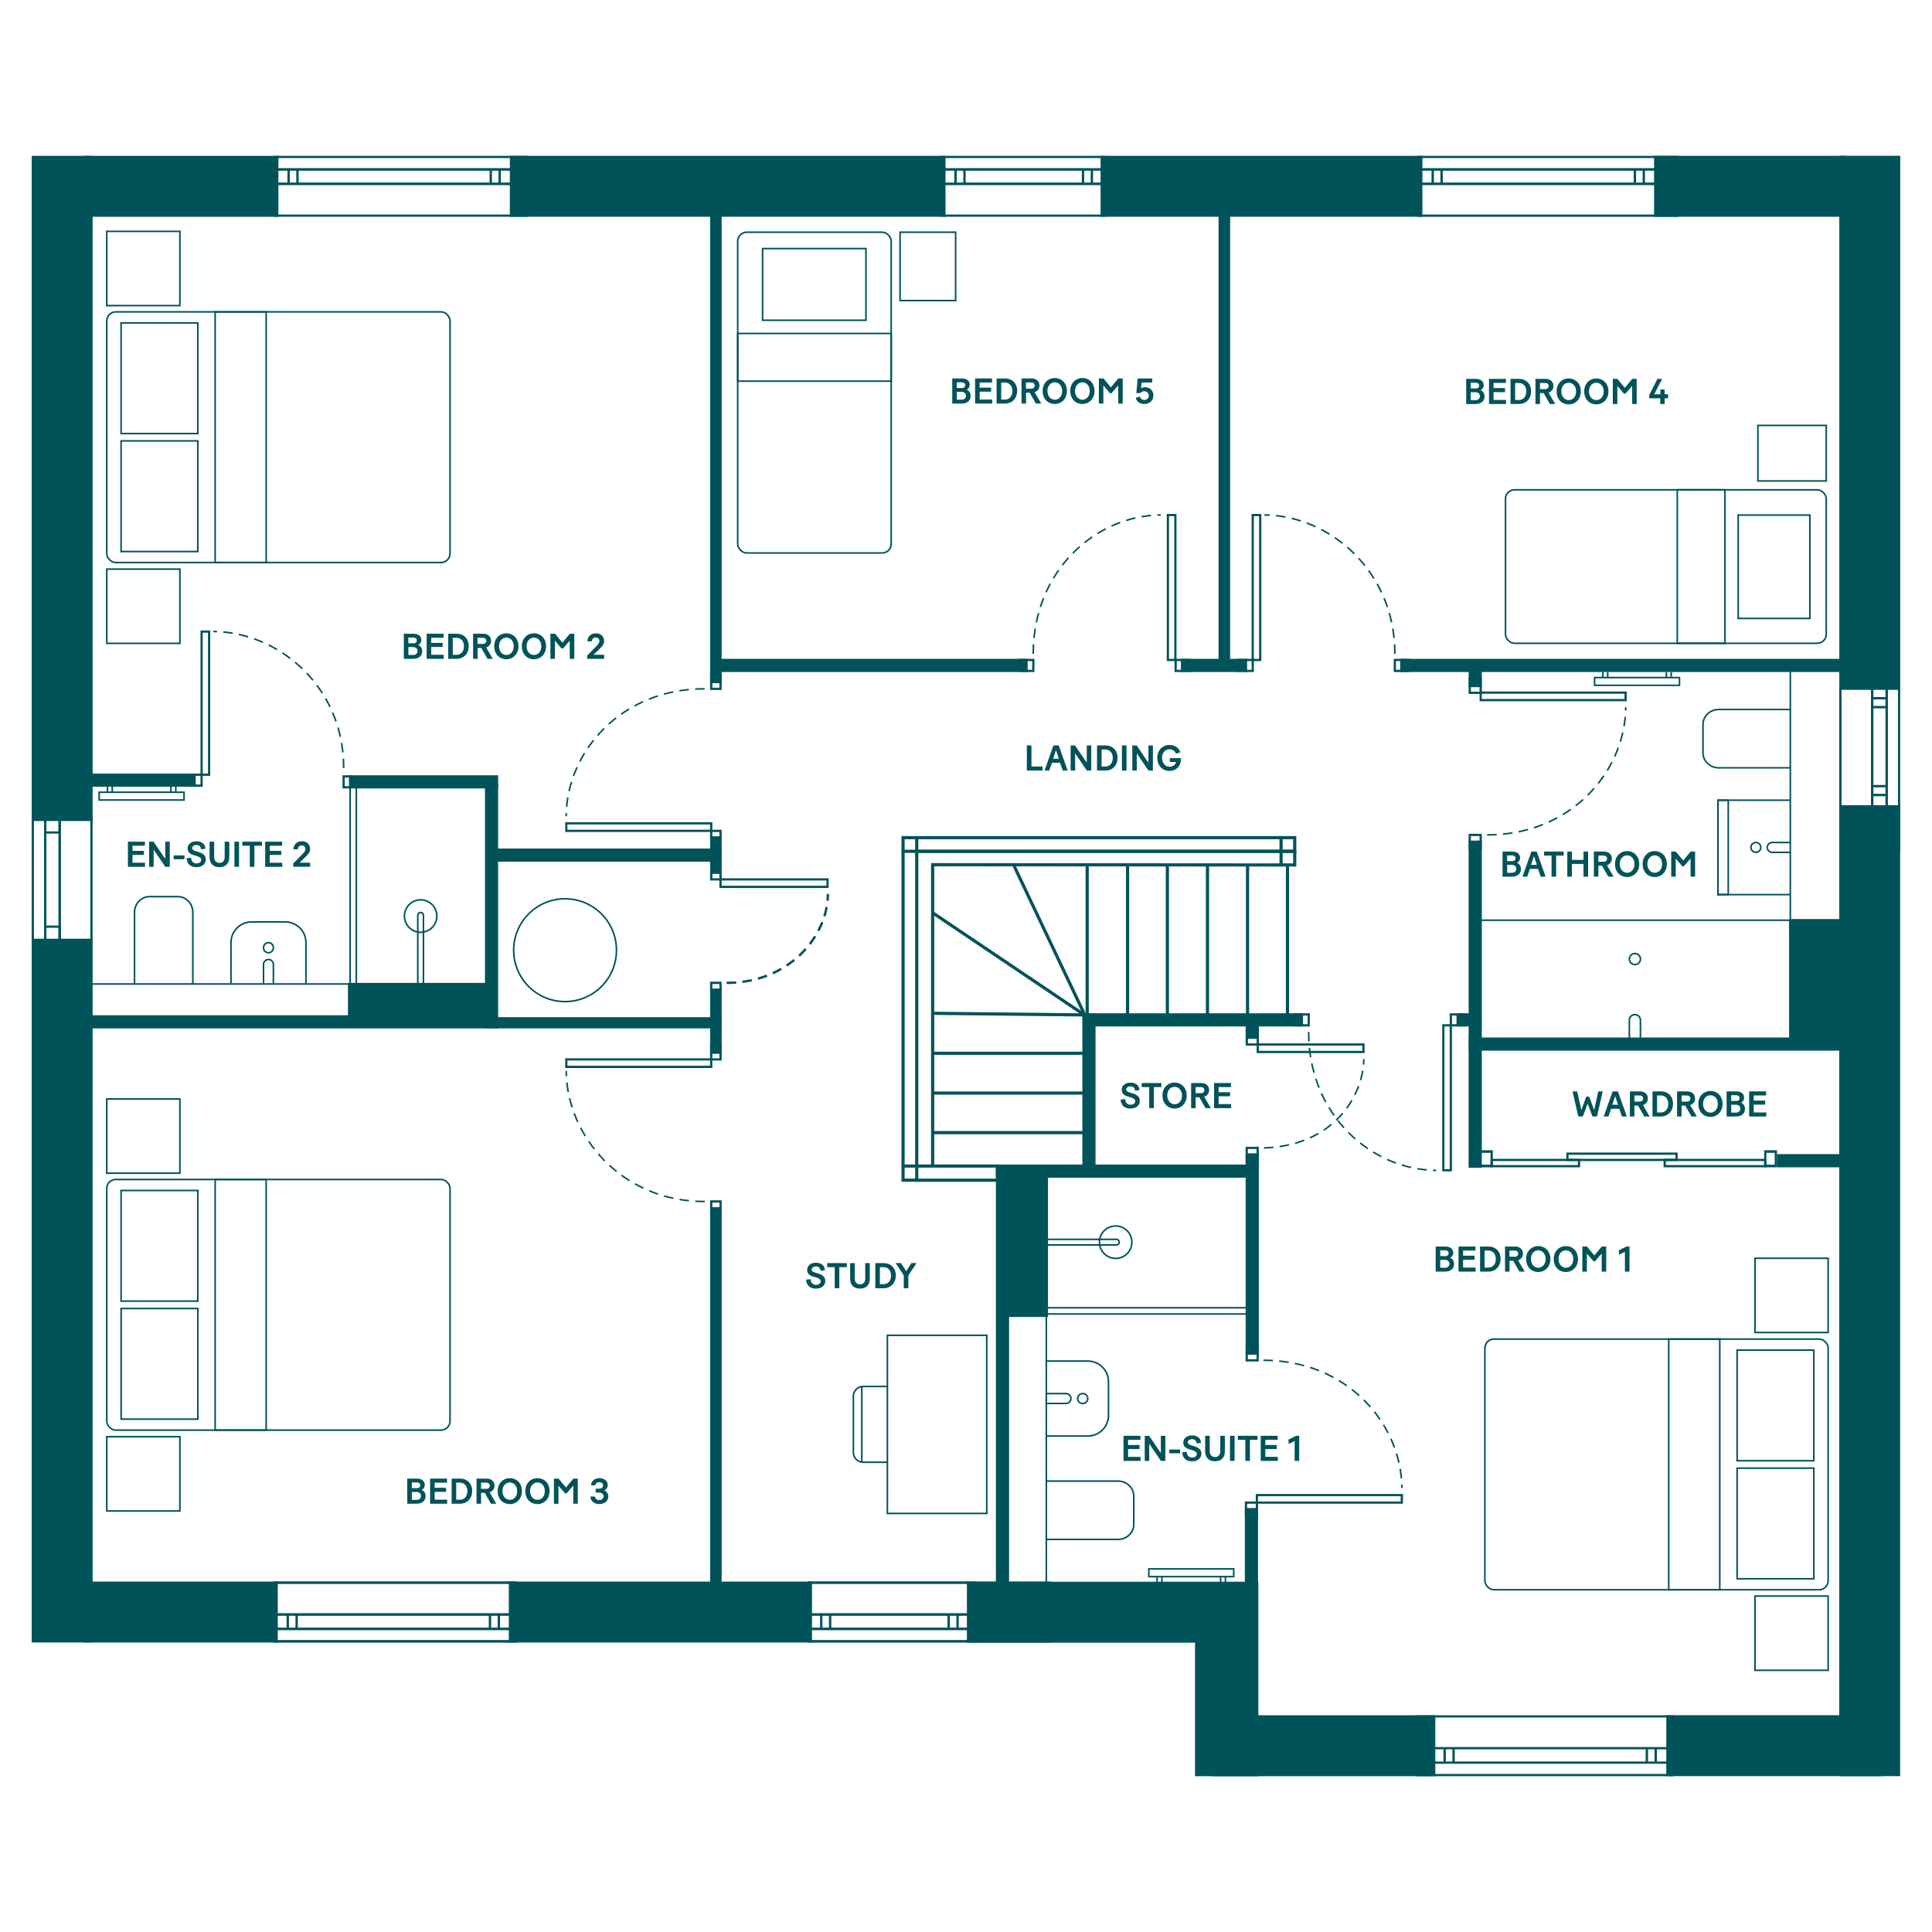 <?xml version="1.0" encoding="UTF-8"?> <svg xmlns="http://www.w3.org/2000/svg" id="Layer_1" version="1.2" viewBox="0 0 610 610"><g id="EXTERNAL"><rect x="10.01" y="49.2" width="19.24" height="210.03" fill="#005359"></rect><rect x="26.24" y="49.21" width="61.66" height="19.24" fill="#005359"></rect><path d="M165.8,53.84v3.85h-80.34v-3.85h80.34ZM166.51,53.13h-81.75v5.27h81.75v-5.27Z" fill="#005359"></path><path d="M165.81,49.91v17.82h-78.76v-17.82s78.76,0,78.76,0ZM166.52,49.2h-80.17v19.24h80.17v-19.24Z" fill="#005359"></path><path d="M165.8,53.84v3.85h-78.42v-3.85h78.42ZM166.51,53.13h-79.83v5.27h79.83v-5.27Z" fill="#005359"></path><rect x="10.01" y="296.39" width="19.24" height="222.2" fill="#005359"></rect><rect x="26.21" y="499.36" width="61.5" height="19.24" fill="#005359"></rect><rect x="160.65" y="499.36" width="95.73" height="19.24" fill="#005359"></rect><rect x="305.28" y="499.41" width="91.28" height="19.24" fill="#005359"></rect><rect x="382.81" y="541.57" width="70.37" height="19.24" fill="#005359"></rect><rect x="377.31" y="499.56" width="20" height="61.25" fill="#005359"></rect><rect x="526.1" y="541.55" width="68.29" height="19.24" fill="#005359"></rect><rect x="580.7" y="254.23" width="19.24" height="306.56" fill="#005359"></rect><rect x="580.73" y="49.19" width="19.24" height="168.06" fill="#005359"></rect><rect x="347.49" y="49.2" width="101.61" height="19.24" fill="#005359"></rect><rect x="160.97" y="49.2" width="137.57" height="19.24" fill="#005359"></rect><path d="M349.95,53.84v3.85h-53.81v-3.85h53.81ZM350.66,53.13h-55.23v5.27h55.23v-5.27Z" fill="#005359"></path><path d="M348.21,49.91v17.82h-50.47v-17.82s50.47,0,50.47,0ZM348.91,49.2h-51.89v19.24h51.89v-19.24h0Z" fill="#005359"></path><path d="M349.59,53.84v3.85h-51.53v-3.85h51.53ZM350.3,53.13h-52.95v5.27h52.95v-5.27Z" fill="#005359"></path><rect x="522.25" y="49.2" width="60.8" height="19.24" fill="#005359"></rect><path d="M527.08,53.84v3.85h-80.34v-3.85h80.34ZM527.79,53.13h-81.75v5.27h81.75v-5.27Z" fill="#005359"></path><path d="M529.27,49.91v17.82h-80.94v-17.82s80.94,0,80.94,0ZM529.98,49.21h-82.35v19.24h82.35v-19.24Z" fill="#005359"></path><path d="M524.08,53.84v3.85h-75.42v-3.85h75.42ZM524.79,53.13h-76.83v5.27h76.83v-5.27Z" fill="#005359"></path><path d="M595.33,216.22v53.56h-3.85v-53.56h3.85ZM596.04,215.51h-5.27v54.98h5.27v-54.98Z" fill="#005359"></path><path d="M599.26,217.81v50.47h-17.82v-50.47h17.82ZM599.96,217.1h-19.24v51.89h19.24v-51.89h0Z" fill="#005359"></path><path d="M595.33,214.3v55.37h-3.85v-55.37h3.85ZM596.04,213.59h-5.27v56.79h5.27v-56.79Z" fill="#005359"></path><path d="M527.72,542.28v17.82h-79.88v-17.82h79.88ZM528.43,541.57h-81.3v19.24h81.3v-19.24Z" fill="#005359"></path><path d="M527.72,552.32v3.85h-79.87v-3.85h79.87ZM528.43,551.61h-81.29v5.27h81.29v-5.27Z" fill="#005359"></path><path d="M162.49,500.05v17.82h-75.38v-17.82h75.38ZM163.2,499.35h-76.8v19.24h76.8v-19.24h0Z" fill="#005359"></path><path d="M162.46,510.1v3.85h-75.34v-3.85h75.34ZM163.17,509.39h-76.75v5.27h76.75v-5.27h0Z" fill="#005359"></path><path d="M162.49,500.05v17.82h-75.38v-17.82h75.38ZM163.2,499.35h-76.8v19.24h76.8v-19.24h0Z" fill="#005359"></path><path d="M162.46,510.1v3.85h-75.34v-3.85h75.34ZM163.17,509.39h-76.75v5.27h76.75v-5.27h0Z" fill="#005359"></path><path d="M331.11,500.05v17.82h-75.38v-17.82h75.38ZM331.82,499.35h-76.8v19.24h76.8v-19.24h0Z" fill="#005359"></path><path d="M331.08,510.1v3.85h-75.34v-3.85h75.34ZM331.79,509.39h-76.75v5.27h76.75v-5.27h0Z" fill="#005359"></path><path d="M307.74,500.05v17.82h-52.01v-17.82h52.01ZM308.44,499.34h-53.42v19.24h53.42v-19.24h0Z" fill="#005359"></path><path d="M306.61,510.1v3.85h-50.86v-3.85h50.86ZM307.31,509.39h-52.28v5.27h52.28v-5.27h0Z" fill="#005359"></path><path d="M18.49,256.87v53.81h-3.85v-53.81h3.85ZM19.19,256.17h-5.27v55.23h5.27v-55.23Z" fill="#005359"></path><path d="M28.53,258.62v37.89H10.71v-37.89h17.82ZM29.24,257.91H10v39.31h19.24v-39.31Z" fill="#005359"></path><path d="M18.49,257.24v44.12h-3.85v-44.12h3.85ZM19.19,256.53h-5.27v45.54h5.27v-45.54Z" fill="#005359"></path><path d="M18.5,292.93v4.41h-3.85v-4.41h3.85ZM19.2,292.22h-5.27v5.82h5.27v-5.82Z" fill="#005359"></path><path d="M18.5,258.08v4.41h-3.85v-4.41h3.85ZM19.2,257.38h-5.27v5.82h5.27v-5.82Z" fill="#005359"></path><line x1="456.13" y1="556.26" x2="456.13" y2="552.22" fill="none" stroke="#005359" stroke-miterlimit="10" stroke-width=".75"></line><line x1="458.94" y1="552.13" x2="458.94" y2="556.36" fill="none" stroke="#005359" stroke-miterlimit="10" stroke-width=".75"></line><line x1="519.97" y1="556.26" x2="519.97" y2="552.22" fill="none" stroke="#005359" stroke-miterlimit="10" stroke-width=".75"></line><line x1="522.77" y1="552.13" x2="522.77" y2="556.36" fill="none" stroke="#005359" stroke-miterlimit="10" stroke-width=".75"></line><line x1="90.86" y1="514.04" x2="90.86" y2="510" fill="none" stroke="#005359" stroke-miterlimit="10" stroke-width=".75"></line><line x1="93.67" y1="509.91" x2="93.67" y2="514.14" fill="none" stroke="#005359" stroke-miterlimit="10" stroke-width=".75"></line><line x1="154.7" y1="514.04" x2="154.7" y2="510" fill="none" stroke="#005359" stroke-miterlimit="10" stroke-width=".75"></line><line x1="157.5" y1="509.91" x2="157.5" y2="514.14" fill="none" stroke="#005359" stroke-miterlimit="10" stroke-width=".75"></line><line x1="259.3" y1="514.04" x2="259.3" y2="510" fill="none" stroke="#005359" stroke-miterlimit="10" stroke-width=".75"></line><line x1="262.1" y1="509.91" x2="262.1" y2="514.13" fill="none" stroke="#005359" stroke-miterlimit="10" stroke-width=".75"></line><line x1="299.53" y1="514.04" x2="299.53" y2="510" fill="none" stroke="#005359" stroke-miterlimit="10" stroke-width=".75"></line><line x1="302.33" y1="509.91" x2="302.33" y2="514.13" fill="none" stroke="#005359" stroke-miterlimit="10" stroke-width=".75"></line><line x1="595.42" y1="251.01" x2="591.38" y2="251.01" fill="none" stroke="#005359" stroke-miterlimit="10" stroke-width=".75"></line><line x1="591.29" y1="248.21" x2="595.52" y2="248.21" fill="none" stroke="#005359" stroke-miterlimit="10" stroke-width=".75"></line><line x1="595.42" y1="223.27" x2="591.38" y2="223.27" fill="none" stroke="#005359" stroke-miterlimit="10" stroke-width=".75"></line><line x1="591.29" y1="220.46" x2="595.52" y2="220.46" fill="none" stroke="#005359" stroke-miterlimit="10" stroke-width=".75"></line><line x1="452.36" y1="57.8" x2="452.36" y2="53.75" fill="none" stroke="#005359" stroke-miterlimit="10" stroke-width=".75"></line><line x1="455.16" y1="53.66" x2="455.16" y2="57.89" fill="none" stroke="#005359" stroke-miterlimit="10" stroke-width=".75"></line><line x1="516.19" y1="57.8" x2="516.19" y2="53.75" fill="none" stroke="#005359" stroke-miterlimit="10" stroke-width=".75"></line><line x1="519" y1="53.66" x2="519" y2="57.89" fill="none" stroke="#005359" stroke-miterlimit="10" stroke-width=".75"></line><line x1="301.71" y1="57.79" x2="301.71" y2="53.74" fill="none" stroke="#005359" stroke-miterlimit="10" stroke-width=".75"></line><line x1="304.52" y1="53.65" x2="304.52" y2="57.88" fill="none" stroke="#005359" stroke-miterlimit="10" stroke-width=".75"></line><line x1="341.94" y1="57.79" x2="341.94" y2="53.74" fill="none" stroke="#005359" stroke-miterlimit="10" stroke-width=".75"></line><line x1="344.74" y1="53.65" x2="344.74" y2="57.88" fill="none" stroke="#005359" stroke-miterlimit="10" stroke-width=".75"></line><line x1="91.12" y1="57.79" x2="91.12" y2="53.74" fill="none" stroke="#005359" stroke-miterlimit="10" stroke-width=".75"></line><line x1="93.92" y1="53.65" x2="93.92" y2="57.88" fill="none" stroke="#005359" stroke-miterlimit="10" stroke-width=".75"></line><line x1="154.95" y1="57.79" x2="154.95" y2="53.74" fill="none" stroke="#005359" stroke-miterlimit="10" stroke-width=".75"></line><line x1="157.75" y1="53.65" x2="157.75" y2="57.88" fill="none" stroke="#005359" stroke-miterlimit="10" stroke-width=".75"></line></g><g id="INTERNAL"><rect x="17.23" y="244.25" width="44.51" height="4.15" fill="#005359"></rect><path d="M63.3,247.69h-1.51v-2.73h1.51v2.73ZM64.01,244.25h-2.93v4.15h2.93v-4.15Z" fill="#005359"></path><rect x="110.18" y="244.78" width="47.09" height="4.15" fill="#005359"></rect><path d="M110.37,248.22h-1.51v-2.73h1.51v2.73ZM111.07,244.78h-2.93v4.15h2.93v-4.15Z" fill="#005359"></path><rect x="153.12" y="247.32" width="4.15" height="77.37" fill="#005359"></rect><rect x="26.62" y="320.55" width="130.65" height="4.15" fill="#005359"></rect><rect x="109.86" y="310.33" width="45.6" height="10.31" fill="#005359"></rect><rect x="156.6" y="267.91" width="71.16" height="4.15" fill="#005359"></rect><path d="M227.14,264.2h-2.23v-1.51h2.23v1.51ZM227.85,261.98h-3.65v2.93h3.65v-2.93Z" fill="#005359"></path><rect x="224.2" y="264.05" width="3.65" height="11.87" fill="#005359"></rect><path d="M227.14,277.29h-2.23v-1.51h2.23v1.51ZM227.85,275.07h-3.65v2.93h3.65v-2.93Z" fill="#005359"></path><rect x="156.6" y="321.16" width="71.16" height="3.53" fill="#005359"></rect><path d="M227.14,312.19h-2.23v-1.51h2.23v1.51ZM227.85,309.97h-3.65v2.93h3.65v-2.93Z" fill="#005359"></path><rect x="224.2" y="312.18" width="3.65" height="20.55" fill="#005359"></rect><path d="M227.14,334.14h-2.23v-3.68h2.23v3.68ZM227.85,329.75h-3.65v5.1h3.65v-5.1Z" fill="#005359"></path><rect x="224.2" y="65.61" width="3.65" height="150.11" fill="#005359"></rect><path d="M227.14,217.14h-2.23v-3.68h2.23v3.68ZM227.85,212.75h-3.65v5.1h3.65v-5.1Z" fill="#005359"></path><rect x="226.03" y="208.02" width="98.45" height="4.16" fill="#005359"></rect><path d="M325.9,211.47h-3.68v-2.74h3.68v2.74ZM326.61,208.02h-5.1v4.16h5.1v-4.16Z" fill="#005359"></path><rect x="372.86" y="208.02" width="20.9" height="4.16" fill="#005359"></rect><path d="M395.18,211.47h-3.68v-2.74h3.68v2.74ZM395.89,208.02h-5.1v4.16h5.1v-4.16Z" fill="#005359"></path><path d="M375.22,211.47h-3.68v-2.74h3.68v2.74ZM375.93,208.02h-5.1v4.16h5.1v-4.16Z" fill="#005359"></path><rect x="384.74" y="65.61" width="3.65" height="144.96" fill="#005359"></rect><rect x="442.08" y="208.02" width="140.7" height="4.16" fill="#005359"></rect><path d="M444.44,211.47h-3.68v-2.74h3.68v2.74ZM445.15,208.02h-5.1v4.16h5.1v-4.16Z" fill="#005359"></path><rect x="463.7" y="211.96" width="4.16" height="5" fill="#005359"></rect><path d="M467.15,218.39h-2.74v-3.68h2.74v3.68ZM467.86,214h-4.16v5.1h4.16v-5.1Z" fill="#005359"></path><rect x="463.7" y="265.4" width="4.16" height="103.3" fill="#005359"></rect><path d="M467.15,267.65h-2.74v-3.68h2.74v3.68ZM467.86,263.26h-4.16v5.1h4.16v-5.1Z" fill="#005359"></path><rect x="459.87" y="319.93" width="5" height="4.16" fill="#005359"></rect><path d="M462.12,323.38h-3.68v-2.74h3.68v2.74ZM462.83,319.93h-5.1v4.16h5.1v-4.16Z" fill="#005359"></path><rect x="463.75" y="327.57" width="118.54" height="4.16" fill="#005359"></rect><rect x="564.88" y="290.35" width="16.92" height="41.18" fill="#005359"></rect><rect x="564.86" y="290.18" width="28.31" height="3.89" fill="#005359"></rect><rect x="561.05" y="364.4" width="19.7" height="4.16" fill="#005359"></rect><rect x="393.04" y="476.13" width="4.16" height="23.73" fill="#005359"></rect><path d="M396.49,478.46h-2.74v-3.68h2.74v3.68ZM397.2,474.07h-4.16v5.1h4.16v-5.1Z" fill="#005359"></path><rect x="314.44" y="368.03" width="4.16" height="131.82" fill="#005359"></rect><rect x="314.43" y="367.68" width="82.74" height="4.16" fill="#005359"></rect><rect x="393.29" y="364.15" width="4.16" height="63.59" fill="#005359"></rect><path d="M396.73,429.16h-2.74v-3.68h2.74v3.68ZM397.44,424.77h-4.16v5.1h4.16v-5.1Z" fill="#005359"></path><path d="M396.73,366.47h-2.74v-3.68h2.74v3.68ZM397.44,362.08h-4.16v5.1h4.16v-5.1Z" fill="#005359"></path><rect x="316.51" y="370.6" width="14.38" height="45.22" fill="#005359"></rect><path d="M227.14,381.2h-2.23v-1.51h2.23v1.51ZM227.85,378.98h-3.65v2.93h3.65v-2.93Z" fill="#005359"></path><rect x="224.2" y="381.18" width="3.65" height="121.5" fill="#005359"></rect><path d="M560.34,367.73h-2.63v-3.74h2.63v3.74ZM561.05,363.17h-4.04v5.39h4.04v-5.39Z" fill="#005359"></path><path d="M470.62,367.73h-3.02v-3.74h3.02v3.74ZM471.33,363.17h-4.43v5.39h4.43v-5.39Z" fill="#005359"></path><path d="M498.19,367.85h-26.85v-1.27h26.85v1.27ZM498.9,365.88h-28.27v2.68h28.27v-2.68Z" fill="#005359"></path><path d="M528.99,365.88h-33.75v-1.27h33.75v1.27ZM529.7,363.9h-35.17v2.68h35.17v-2.68Z" fill="#005359"></path><path d="M557.01,367.85h-31.05v-1.27h31.05v1.27ZM557.72,365.88h-32.47v2.68h32.47v-2.68Z" fill="#005359"></path><rect x="341.83" y="319.93" width="69.59" height="4.16" fill="#005359"></rect><path d="M412.85,323.38h-3.68v-2.74h3.68v2.74ZM413.56,319.93h-5.1v4.16h5.1v-4.16Z" fill="#005359"></path><rect x="341.74" y="319.94" width="4.16" height="49.49" fill="#005359"></rect><rect x="393.31" y="322.99" width="4.16" height="5" fill="#005359"></rect><path d="M396.76,329.43h-2.74v-3.68h2.74v3.68ZM397.47,325.04h-4.16v5.1h4.16v-5.1Z" fill="#005359"></path><line x1="289.44" y1="268.98" x2="289.44" y2="368.16" fill="none" stroke="#005359" stroke-miterlimit="10"></line><line x1="285.13" y1="268.79" x2="285.13" y2="368.15" fill="none" stroke="#005359" stroke-miterlimit="10"></line><rect x="285.13" y="368.16" width="4.31" height="4.46" fill="none" stroke="#005359" stroke-miterlimit="10"></rect><polyline points="404.32 273.1 294.47 273.02 294.47 368.08" fill="none" stroke="#005359" stroke-miterlimit="10"></polyline><line x1="404.54" y1="268.79" x2="289.73" y2="268.79" fill="none" stroke="#005359" stroke-miterlimit="10"></line><rect x="404.48" y="268.79" width="4.31" height="4.31" fill="none" stroke="#005359" stroke-miterlimit="10"></rect><line x1="404.32" y1="268.79" x2="289.71" y2="268.79" fill="none" stroke="#005359" stroke-miterlimit="10"></line><line x1="404.54" y1="264.48" x2="289.73" y2="264.48" fill="none" stroke="#005359" stroke-miterlimit="10"></line><rect x="404.48" y="264.48" width="4.31" height="4.31" fill="none" stroke="#005359" stroke-miterlimit="10"></rect><rect x="285.13" y="264.48" width="4.31" height="4.31" fill="none" stroke="#005359" stroke-miterlimit="10"></rect><line x1="315.09" y1="372.63" x2="289.23" y2="372.63" fill="none" stroke="#005359" stroke-miterlimit="10"></line><line x1="315.14" y1="368.16" x2="289.23" y2="368.16" fill="none" stroke="#005359" stroke-miterlimit="10"></line><line x1="294.58" y1="357.61" x2="342.81" y2="357.61" fill="none" stroke="#005359" stroke-miterlimit="10"></line><line x1="294.66" y1="345.12" x2="342.62" y2="345.12" fill="none" stroke="#005359" stroke-miterlimit="10"></line><line x1="294.66" y1="332.55" x2="342.62" y2="332.55" fill="none" stroke="#005359" stroke-miterlimit="10"></line><polyline points="320.08 273.18 342.49 320.45 294.85 319.94" fill="none" stroke="#005359" stroke-miterlimit="10"></polyline><line x1="294.47" y1="288.2" x2="342.15" y2="320.29" fill="none" stroke="#005359" stroke-miterlimit="10"></line><line x1="343.26" y1="273.18" x2="343.26" y2="320.17" fill="none" stroke="#005359" stroke-miterlimit="10"></line><line x1="356.01" y1="273.27" x2="356.01" y2="320.17" fill="none" stroke="#005359" stroke-miterlimit="10"></line><line x1="368.58" y1="273.18" x2="368.58" y2="320.71" fill="none" stroke="#005359" stroke-miterlimit="10"></line><line x1="381.24" y1="272.9" x2="381.24" y2="320.35" fill="none" stroke="#005359" stroke-miterlimit="10"></line><line x1="393.89" y1="273.18" x2="393.89" y2="321.26" fill="none" stroke="#005359" stroke-miterlimit="10"></line><line x1="406.5" y1="273.12" x2="406.5" y2="322.01" fill="none" stroke="#005359" stroke-miterlimit="10"></line></g><g id="DOORS"><path d="M224.2,336.5h-45.05v-1.66h45.05v1.66ZM224.91,334.14h-46.46v3.07h46.46v-3.07Z" fill="#005359"></path><g><path d="M222.52,379.36c-26.25.05-43.61-20.76-43.75-41.21" fill="none" stroke="#005359" stroke-dasharray="3 2 3 2" stroke-miterlimit="10" stroke-width=".5"></path><path d="M442.25,474.07h-45.05v-1.66h45.05v1.66ZM442.96,471.7h-46.46v3.07h46.46v-3.07Z" fill="#005359"></path><path d="M398.89,429.49c26.25-.05,43.6,19.87,43.74,40.32" fill="none" stroke="#005359" stroke-dasharray="3 2 3 2" stroke-miterlimit="10" stroke-width=".5"></path><path d="M457.72,324.09v45.05h-1.66v-45.05h1.66ZM458.43,323.38h-3.07v46.46h3.07v-46.46Z" fill="#005359"></path><path d="M413.19,325.83c-.05,26.25,19.83,43.56,40.28,43.7" fill="none" stroke="#005359" stroke-dasharray="3 2 3 2" stroke-miterlimit="10" stroke-width=".5"></path><path d="M430.14,331.79h-32.67v-1.66h32.67v1.66ZM430.85,329.43h-34.08v3.07h34.08v-3.07h0Z" fill="#005359"></path><path d="M399.06,362.44c21.65-.63,31.32-16,31.55-28.05" fill="none" stroke="#005359" stroke-dasharray="3 2 3 2" stroke-miterlimit="10" stroke-width=".5"></path><path d="M512.91,220.7h-45.05v-1.66h45.05v1.66ZM513.62,218.33h-46.46v3.07h46.46v-3.07Z" fill="#005359"></path><path d="M469.56,263.61c26.25.05,43.6-19.87,43.74-40.32" fill="none" stroke="#005359" stroke-dasharray="3 2 3 2" stroke-miterlimit="10" stroke-width=".5"></path><path d="M397.54,208.02h-1.66v-45.05h1.66v45.05ZM398.25,162.27h-3.07v46.46h3.07v-46.46h0Z" fill="#005359"></path><path d="M440.4,206.42c.05-26.25-20.76-43.69-41.2-43.83" fill="none" stroke="#005359" stroke-dasharray="3 2 3 2" stroke-miterlimit="10" stroke-width=".5"></path><path d="M370.75,208.02h-1.66v-45.05h1.66v45.05ZM371.46,162.27h-3.07v46.46h3.07v-46.46h0Z" fill="#005359"></path><path d="M326.23,206.42c-.05-26.25,19.82-43.69,40.26-43.83" fill="none" stroke="#005359" stroke-dasharray="3 2 3 2" stroke-miterlimit="10" stroke-width=".5"></path><path d="M224.2,261.97h-45.05v-1.66h45.05v1.66ZM224.91,259.61h-46.46v3.07h46.46v-3.07Z" fill="#005359"></path><path d="M222.48,217.48c-26.25-.05-43.58,19.79-43.72,40.24" fill="none" stroke="#005359" stroke-dasharray="3 2 3 2" stroke-miterlimit="10" stroke-width=".5"></path><path d="M65.67,244.25h-1.66v-44.48h1.66v44.48ZM66.38,199.06h-3.07v45.9h3.07v-45.9Z" fill="#005359"></path><path d="M108.51,242.54c.05-25.93-20.74-43.03-41.18-43.16" fill="none" stroke="#005359" stroke-dasharray="3 2 3 2" stroke-miterlimit="10" stroke-width=".5"></path><path d="M260.92,279.66h-33.07v-1.66h33.07v1.66ZM261.63,277.3h-34.49v3.07h34.49v-3.07Z" fill="#005359"></path><path d="M229.43,310.33c19.84,0,31.96-14.85,31.96-28.07" fill="none" stroke="#005359" stroke-dasharray="3 2 3 2" stroke-miterlimit="10" stroke-width=".75"></path></g></g><g id="FURNITURE"><path d="M96.59,310.44v-12.85c0-3.6-2.92-6.51-6.51-6.51h-10.64c-3.6,0-6.51,2.92-6.51,6.51v12.85" fill="none" stroke="#005359" stroke-miterlimit="10" stroke-width=".5"></path><path d="M83.2,310.44v-5.94c0-.86.7-1.56,1.56-1.56s1.56.7,1.56,1.56v5.94" fill="none" stroke="#005359" stroke-miterlimit="10" stroke-width=".5"></path><path d="M83.2,299.22c0,.89.7,1.6,1.56,1.6s1.56-.72,1.56-1.6-.7-1.6-1.56-1.6-1.56.72-1.56,1.6Z" fill="none" stroke="#005359" stroke-miterlimit="10" stroke-width=".5"></path><path d="M60.88,310.68v-22.63c0-2.73-2.11-4.95-4.72-4.95h-8.97c-2.61,0-4.72,2.22-4.72,4.95v22.63" fill="none" stroke="#005359" stroke-miterlimit="10" stroke-width=".5"></path><path d="M565.27,242.42h-22.63c-2.73,0-4.95-2.11-4.95-4.72v-8.97c0-2.61,2.22-4.72,4.95-4.72h22.63" fill="none" stroke="#005359" stroke-miterlimit="10" stroke-width=".5"></path><path d="M330.63,429.74h12.85c3.6,0,6.51,2.92,6.51,6.51v10.64c0,3.6-2.92,6.51-6.51,6.51h-12.85" fill="none" stroke="#005359" stroke-miterlimit="10" stroke-width=".5"></path><path d="M330.63,443.12h5.94c.86,0,1.56-.7,1.56-1.56s-.7-1.56-1.56-1.56h-5.94" fill="none" stroke="#005359" stroke-miterlimit="10" stroke-width=".5"></path><path d="M341.85,443.12c-.89,0-1.6-.7-1.6-1.56s.72-1.56,1.6-1.56,1.6.7,1.6,1.56-.72,1.56-1.6,1.56Z" fill="none" stroke="#005359" stroke-miterlimit="10" stroke-width=".5"></path><path d="M330.39,467.63h22.63c2.73,0,4.95,2.11,4.95,4.72v8.97c0,2.61-2.22,4.72-4.95,4.72h-22.63" fill="none" stroke="#005359" stroke-miterlimit="10" stroke-width=".5"></path><rect x="280.18" y="421.6" width="31.38" height="56.25" fill="none" stroke="#005359" stroke-miterlimit="10" stroke-width=".5"></rect><path d="M280.08,437.75h-7.55c-1.71,0-3.09,1.38-3.09,3.09v17.76c0,1.71,1.38,3.09,3.09,3.09h7.75" fill="none" stroke="#005359" stroke-miterlimit="10" stroke-width=".5"></path><line x1="272.1" y1="437.85" x2="272.1" y2="461.69" fill="none" stroke="#005359" stroke-miterlimit="10" stroke-width=".5"></line><circle cx="178.41" cy="300.01" r="16.23" fill="none" stroke="#005359" stroke-miterlimit="10" stroke-width=".5"></circle><rect x="31.31" y="250.14" width="26.8" height="2.45" fill="none" stroke="#005359" stroke-miterlimit="10" stroke-width=".5"></rect><line x1="55.5" y1="248.4" x2="55.5" y2="250.14" fill="none" stroke="#005359" stroke-miterlimit="10" stroke-width=".5"></line><line x1="53.98" y1="250.14" x2="53.98" y2="248.4" fill="none" stroke="#005359" stroke-miterlimit="10" stroke-width=".5"></line><line x1="35.44" y1="248.4" x2="35.44" y2="250.14" fill="none" stroke="#005359" stroke-miterlimit="10" stroke-width=".5"></line><line x1="33.92" y1="250.14" x2="33.92" y2="248.4" fill="none" stroke="#005359" stroke-miterlimit="10" stroke-width=".5"></line><rect x="503.47" y="213.93" width="26.8" height="2.45" fill="none" stroke="#005359" stroke-miterlimit="10" stroke-width=".5"></rect><line x1="527.66" y1="212.18" x2="527.66" y2="213.93" fill="none" stroke="#005359" stroke-miterlimit="10" stroke-width=".5"></line><line x1="526.14" y1="213.93" x2="526.14" y2="212.18" fill="none" stroke="#005359" stroke-miterlimit="10" stroke-width=".5"></line><line x1="507.6" y1="212.18" x2="507.6" y2="213.93" fill="none" stroke="#005359" stroke-miterlimit="10" stroke-width=".5"></line><line x1="506.08" y1="213.93" x2="506.08" y2="212.18" fill="none" stroke="#005359" stroke-miterlimit="10" stroke-width=".5"></line><rect x="362.72" y="495.35" width="26.8" height="2.45" fill="none" stroke="#005359" stroke-miterlimit="10" stroke-width=".5"></rect><line x1="365.33" y1="499.56" x2="365.33" y2="497.81" fill="none" stroke="#005359" stroke-miterlimit="10" stroke-width=".5"></line><line x1="366.85" y1="497.81" x2="366.85" y2="499.56" fill="none" stroke="#005359" stroke-miterlimit="10" stroke-width=".5"></line><line x1="385.39" y1="499.56" x2="385.39" y2="497.81" fill="none" stroke="#005359" stroke-miterlimit="10" stroke-width=".5"></line><line x1="386.91" y1="497.81" x2="386.91" y2="499.56" fill="none" stroke="#005359" stroke-miterlimit="10" stroke-width=".5"></line><line x1="568.27" y1="290.54" x2="465.47" y2="290.54" fill="none" stroke="#005359" stroke-miterlimit="10" stroke-width=".5"></line><path d="M514.45,328.52h3.49v-6.42c0-.97-.78-1.75-1.75-1.75s-1.75.78-1.75,1.75v6.42h.01Z" fill="none" stroke="#005359" stroke-miterlimit="10" stroke-width=".5"></path><path d="M517.95,302.8c0,.96-.78,1.75-1.75,1.75s-1.75-.78-1.75-1.75.78-1.75,1.75-1.75,1.75.78,1.75,1.75Z" fill="none" stroke="#005359" stroke-miterlimit="10" stroke-width=".5"></path><line x1="395.28" y1="414.87" x2="329.45" y2="414.87" fill="none" stroke="#005359" stroke-miterlimit="10" stroke-width=".5"></line><line x1="395.09" y1="412.91" x2="329.45" y2="412.91" fill="none" stroke="#005359" stroke-miterlimit="10" stroke-width=".5"></line><path d="M352.25,397.32c-2.83,0-5.12-2.29-5.12-5.12s2.29-5.12,5.12-5.12,5.12,2.29,5.12,5.12-2.29,5.12-5.12,5.12Z" fill="none" stroke="#005359" stroke-miterlimit="10" stroke-width=".5"></path><path d="M330.35,393.09v-1.79h22.15c.49,0,.89.4.89.89s-.4.89-.89.89h-22.15Z" fill="none" stroke="#005359" stroke-miterlimit="10" stroke-width=".5"></path><line x1="110.54" y1="310.68" x2="110.54" y2="248.33" fill="none" stroke="#005359" stroke-miterlimit="10" stroke-width=".5"></line><line x1="112.5" y1="310.49" x2="112.5" y2="248.33" fill="none" stroke="#005359" stroke-miterlimit="10" stroke-width=".5"></line><path d="M137.93,289.23c0,2.83-2.29,5.12-5.12,5.12s-5.12-2.29-5.12-5.12,2.29-5.12,5.12-5.12,5.12,2.29,5.12,5.12Z" fill="none" stroke="#005359" stroke-miterlimit="10" stroke-width=".5"></path><path d="M133.7,311.13h-1.79v-22.15c0-.49.4-.89.89-.89s.89.4.89.89v22.15h0Z" fill="none" stroke="#005359" stroke-miterlimit="10" stroke-width=".5"></path><line x1="110.4" y1="310.68" x2="26.62" y2="310.68" fill="none" stroke="#005359" stroke-miterlimit="10" stroke-width=".5"></line><line x1="565.27" y1="291.12" x2="565.27" y2="210.1" fill="none" stroke="#005359" stroke-miterlimit="10" stroke-width=".5"></line><g><polyline points="565.27 252.65 542.42 252.65 542.42 282.46 565.27 282.46" fill="none" stroke="#005359" stroke-miterlimit="10" stroke-width=".5"></polyline><path d="M565.27,266h-5.72c-.86,0-1.56.7-1.56,1.56h0c0,.86.7,1.56,1.56,1.56h5.72" fill="none" stroke="#005359" stroke-miterlimit="10" stroke-width=".5"></path><circle cx="554.39" cy="267.56" r="1.56" fill="none" stroke="#005359" stroke-miterlimit="10" stroke-width=".5"></circle><rect x="542.43" y="252.66" width="3.24" height="29.8" fill="none" stroke="#005359" stroke-miterlimit="10" stroke-width=".5"></rect></g><line x1="330.36" y1="500.05" x2="330.36" y2="412.59" fill="none" stroke="#005359" stroke-miterlimit="10" stroke-width=".5"></line><g><rect x="232.92" y="73.32" width="48.46" height="101.27" rx="2.83" ry="2.83" fill="none" stroke="#005359" stroke-miterlimit="10" stroke-width=".5"></rect><rect x="284.18" y="73.32" width="17.54" height="21.58" fill="none" stroke="#005359" stroke-miterlimit="10" stroke-width=".5"></rect><rect x="232.93" y="105.29" width="48.46" height="15.05" fill="none" stroke="#005359" stroke-miterlimit="10" stroke-width=".5"></rect><rect x="240.77" y="78.49" width="32.64" height="22.63" fill="none" stroke="#005359" stroke-miterlimit="10" stroke-width=".5"></rect></g><g><rect x="468.83" y="422.8" width="108.38" height="79.14" rx="2.83" ry="2.83" fill="none" stroke="#005359" stroke-miterlimit="10" stroke-width=".5"></rect><rect x="554.12" y="503.93" width="23.09" height="23.44" fill="none" stroke="#005359" stroke-miterlimit="10" stroke-width=".5"></rect><rect x="554.12" y="397.28" width="23.09" height="23.44" fill="none" stroke="#005359" stroke-miterlimit="10" stroke-width=".5"></rect><rect x="526.88" y="422.8" width="16.11" height="79.14" fill="none" stroke="#005359" stroke-miterlimit="10" stroke-width=".5"></rect><g><rect x="548.47" y="426.28" width="24.22" height="34.93" fill="none" stroke="#005359" stroke-miterlimit="10" stroke-width=".5"></rect><rect x="548.47" y="463.54" width="24.22" height="34.93" fill="none" stroke="#005359" stroke-miterlimit="10" stroke-width=".5"></rect></g></g><g><rect x="475.34" y="154.65" width="101.27" height="48.46" rx="2.83" ry="2.83" fill="none" stroke="#005359" stroke-miterlimit="10" stroke-width=".5"></rect><rect x="555.03" y="134.32" width="21.58" height="17.54" fill="none" stroke="#005359" stroke-miterlimit="10" stroke-width=".5"></rect><rect x="529.58" y="154.65" width="15.05" height="48.46" fill="none" stroke="#005359" stroke-miterlimit="10" stroke-width=".5"></rect><rect x="548.81" y="162.62" width="22.63" height="32.64" fill="none" stroke="#005359" stroke-miterlimit="10" stroke-width=".5"></rect></g><g><rect x="33.71" y="372.4" width="108.38" height="79.14" rx="2.83" ry="2.83" fill="none" stroke="#005359" stroke-miterlimit="10" stroke-width=".5"></rect><rect x="33.71" y="346.98" width="23.09" height="23.44" fill="none" stroke="#005359" stroke-miterlimit="10" stroke-width=".5"></rect><rect x="33.71" y="453.62" width="23.09" height="23.44" fill="none" stroke="#005359" stroke-miterlimit="10" stroke-width=".5"></rect><rect x="67.93" y="372.4" width="16.11" height="79.14" fill="none" stroke="#005359" stroke-miterlimit="10" stroke-width=".5"></rect><g><rect x="38.24" y="413.14" width="24.22" height="34.93" fill="none" stroke="#005359" stroke-miterlimit="10" stroke-width=".5"></rect><rect x="38.23" y="375.88" width="24.22" height="34.93" fill="none" stroke="#005359" stroke-miterlimit="10" stroke-width=".5"></rect></g></g><g><rect x="33.71" y="98.47" width="108.38" height="79.14" rx="2.83" ry="2.83" fill="none" stroke="#005359" stroke-miterlimit="10" stroke-width=".5"></rect><rect x="33.71" y="73.05" width="23.09" height="23.44" fill="none" stroke="#005359" stroke-miterlimit="10" stroke-width=".5"></rect><rect x="33.71" y="179.69" width="23.09" height="23.44" fill="none" stroke="#005359" stroke-miterlimit="10" stroke-width=".5"></rect><rect x="67.93" y="98.47" width="16.11" height="79.14" fill="none" stroke="#005359" stroke-miterlimit="10" stroke-width=".5"></rect><g><rect x="38.23" y="139.21" width="24.22" height="34.93" fill="none" stroke="#005359" stroke-miterlimit="10" stroke-width=".5"></rect><rect x="38.23" y="101.96" width="24.22" height="34.93" fill="none" stroke="#005359" stroke-miterlimit="10" stroke-width=".5"></rect></g></g></g><g id="TEXT"><g><path d="M127.5,200.09h3.01c1.56,0,2.51.75,2.51,1.99,0,.72-.41,1.3-.98,1.57.74.29,1.26.99,1.26,1.93,0,1.57-1.1,2.44-2.9,2.44h-2.9v-7.93h0ZM130.61,203.12c.55,0,.97-.33.97-.91,0-.63-.52-.91-1.11-.91h-1.54v1.81h1.68ZM131.83,205.55c0-.82-.62-1.25-1.45-1.25h-1.44v2.5h1.5c.83,0,1.39-.46,1.39-1.26h0Z" fill="#005359"></path><path d="M134.71,200.09h5.35v1.28h-3.91v1.62h3.62v1.28h-3.62v2.47h3.95v1.28h-5.39v-7.93Z" fill="#005359"></path><path d="M141.51,200.09h2.74c1.95,0,3.74,1.37,3.74,3.88,0,2.64-1.78,4.04-3.74,4.04h-2.74v-7.93h0ZM146.48,203.98c0-1.59-1.02-2.6-2.31-2.6h-1.22v5.37h1.26c1.3,0,2.28-1.04,2.28-2.76h0Z" fill="#005359"></path><path d="M149.37,200.09h3.23c1.37,0,2.45.85,2.45,2.21,0,.62-.18,1.12-.62,1.57-.25.26-.58.44-.93.56l2.1,3.59h-1.68l-1.96-3.44h-1.16v3.44h-1.43v-7.93h0ZM152.48,203.32c.62,0,1.06-.35,1.06-1,0-.59-.48-.95-1.09-.95h-1.67v1.95h1.7Z" fill="#005359"></path><path d="M156.04,204.04c0-2.47,1.7-4.08,3.83-4.08s3.83,1.6,3.83,4.08-1.73,4.11-3.83,4.11-3.83-1.55-3.83-4.11ZM162.21,204.04c0-1.59-1-2.73-2.33-2.73s-2.33,1.13-2.33,2.73,1.01,2.76,2.33,2.76,2.33-1.1,2.33-2.76Z" fill="#005359"></path><path d="M164.76,204.04c0-2.47,1.7-4.08,3.83-4.08s3.83,1.6,3.83,4.08-1.73,4.11-3.83,4.11-3.83-1.55-3.83-4.11ZM170.92,204.04c0-1.59-1-2.73-2.33-2.73s-2.33,1.13-2.33,2.73,1.01,2.76,2.33,2.76,2.33-1.1,2.33-2.76Z" fill="#005359"></path><path d="M173.8,200.09h1.44l2.34,2.82,2.34-2.82h1.4v7.93h-1.43v-5.73l-2.1,2.45h-.5l-2.08-2.44v5.72h-1.43v-7.93h.02Z" fill="#005359"></path><path d="M185.39,206.99l3.04-3.1c.63-.66.83-1.03.83-1.52,0-.62-.48-1.09-1.16-1.09-.76,0-1.21.48-1.25,1.21h-1.4c.06-1.54,1.16-2.54,2.66-2.54,1.63,0,2.63,1.05,2.63,2.38,0,.79-.33,1.47-1.21,2.33l-2.13,2.07h3.33v1.28h-5.33v-1.03h0Z" fill="#005359"></path></g><g><path d="M300.66,119.49h3.01c1.56,0,2.51.75,2.51,1.99,0,.72-.41,1.3-.98,1.57.74.29,1.26.99,1.26,1.93,0,1.57-1.1,2.44-2.9,2.44h-2.9v-7.93h0ZM303.77,122.52c.55,0,.97-.33.97-.91,0-.63-.52-.91-1.11-.91h-1.54v1.81h1.68ZM304.99,124.95c0-.82-.62-1.25-1.45-1.25h-1.44v2.5h1.5c.83,0,1.39-.46,1.39-1.26h0Z" fill="#005359"></path><path d="M307.87,119.49h5.35v1.28h-3.91v1.62h3.62v1.28h-3.62v2.47h3.95v1.28h-5.39v-7.93Z" fill="#005359"></path><path d="M314.67,119.49h2.74c1.95,0,3.74,1.37,3.74,3.88,0,2.64-1.78,4.04-3.74,4.04h-2.74v-7.93h0ZM319.64,123.38c0-1.59-1.02-2.6-2.31-2.6h-1.22v5.37h1.26c1.3,0,2.28-1.04,2.28-2.76h-.01Z" fill="#005359"></path><path d="M322.53,119.49h3.23c1.37,0,2.45.85,2.45,2.21,0,.62-.18,1.12-.62,1.57-.25.26-.58.44-.93.56l2.1,3.59h-1.68l-1.96-3.44h-1.16v3.44h-1.43v-7.93h0ZM325.64,122.72c.62,0,1.06-.35,1.06-1,0-.59-.48-.95-1.09-.95h-1.67v1.95h1.7Z" fill="#005359"></path><path d="M329.2,123.44c0-2.47,1.7-4.08,3.83-4.08s3.83,1.6,3.83,4.08-1.73,4.11-3.83,4.11-3.83-1.55-3.83-4.11ZM335.37,123.44c0-1.59-1-2.73-2.33-2.73s-2.33,1.13-2.33,2.73,1.01,2.76,2.33,2.76,2.33-1.1,2.33-2.76Z" fill="#005359"></path><path d="M337.92,123.44c0-2.47,1.7-4.08,3.83-4.08s3.83,1.6,3.83,4.08-1.73,4.11-3.83,4.11-3.83-1.55-3.83-4.11ZM344.08,123.44c0-1.59-1-2.73-2.33-2.73s-2.33,1.13-2.33,2.73,1.01,2.76,2.33,2.76,2.33-1.1,2.33-2.76Z" fill="#005359"></path><path d="M346.96,119.49h1.44l2.34,2.82,2.34-2.82h1.4v7.93h-1.43v-5.73l-2.1,2.45h-.5l-2.08-2.44v5.72h-1.43v-7.93h.02Z" fill="#005359"></path><path d="M358.59,125.61l1.32-.41c.15.66.72,1.08,1.4,1.08.8,0,1.39-.55,1.39-1.38,0-.77-.59-1.37-1.42-1.37-.6,0-1.01.28-1.29.59h-1.22l.45-4.62h4.59v1.28h-3.36l-.21,1.83c.33-.2.75-.35,1.27-.35,1.61,0,2.66,1.1,2.66,2.62,0,1.64-1.28,2.68-2.87,2.68-1.49,0-2.46-.84-2.72-1.95h0Z" fill="#005359"></path></g><g><path d="M462.93,119.63h3.01c1.56,0,2.51.75,2.51,1.99,0,.72-.41,1.3-.98,1.57.74.29,1.26.99,1.26,1.93,0,1.57-1.1,2.44-2.9,2.44h-2.9v-7.93h0ZM466.04,122.65c.55,0,.97-.33.97-.91,0-.63-.52-.91-1.11-.91h-1.54v1.81h1.68ZM467.25,125.09c0-.82-.62-1.25-1.45-1.25h-1.44v2.5h1.5c.83,0,1.39-.46,1.39-1.26h0Z" fill="#005359"></path><path d="M470.13,119.63h5.35v1.28h-3.91v1.62h3.62v1.28h-3.62v2.47h3.95v1.28h-5.39v-7.93Z" fill="#005359"></path><path d="M476.93,119.63h2.74c1.95,0,3.74,1.37,3.74,3.88,0,2.64-1.78,4.04-3.74,4.04h-2.74v-7.93h0ZM481.9,123.52c0-1.59-1.02-2.6-2.31-2.6h-1.22v5.37h1.26c1.3,0,2.28-1.04,2.28-2.76h-.01Z" fill="#005359"></path><path d="M484.8,119.63h3.23c1.37,0,2.45.85,2.45,2.21,0,.62-.18,1.12-.62,1.57-.25.26-.58.44-.93.56l2.1,3.59h-1.68l-1.96-3.44h-1.16v3.44h-1.43v-7.93h0ZM487.91,122.86c.62,0,1.06-.35,1.06-1,0-.59-.48-.95-1.09-.95h-1.66v1.95h1.69Z" fill="#005359"></path><path d="M491.47,123.57c0-2.47,1.7-4.08,3.83-4.08s3.83,1.6,3.83,4.08-1.73,4.11-3.83,4.11-3.83-1.55-3.83-4.11ZM497.63,123.57c0-1.59-1-2.73-2.33-2.73s-2.33,1.13-2.33,2.73,1.01,2.76,2.33,2.76,2.33-1.1,2.33-2.76Z" fill="#005359"></path><path d="M500.19,123.57c0-2.47,1.7-4.08,3.83-4.08s3.83,1.6,3.83,4.08-1.73,4.11-3.83,4.11-3.83-1.55-3.83-4.11ZM506.35,123.57c0-1.59-1-2.73-2.33-2.73s-2.33,1.13-2.33,2.73,1.01,2.76,2.33,2.76,2.33-1.1,2.33-2.76Z" fill="#005359"></path><path d="M509.23,119.63h1.44l2.34,2.82,2.35-2.82h1.4v7.93h-1.43v-5.73l-2.1,2.45h-.5l-2.08-2.44v5.72h-1.43v-7.93h0Z" fill="#005359"></path><path d="M520.71,124.73l2.59-5.1h1.49l-2.49,4.86h1.93v-1.52h1.36v1.52h1.09v1.26h-1.09v1.81h-1.38v-1.81h-3.5v-1.02Z" fill="#005359"></path></g><g><path d="M474.42,268.86h3.01c1.56,0,2.51.75,2.51,1.99,0,.72-.41,1.3-.99,1.57.74.29,1.26.99,1.26,1.93,0,1.57-1.1,2.44-2.9,2.44h-2.9v-7.93h0ZM477.53,271.89c.56,0,.97-.33.97-.91,0-.63-.52-.91-1.11-.91h-1.54v1.81h1.68ZM478.75,274.32c0-.82-.62-1.25-1.45-1.25h-1.44v2.5h1.49c.83,0,1.39-.46,1.39-1.26h.01Z" fill="#005359"></path><path d="M483.51,268.86h1.68l2.82,7.93h-1.55l-.85-2.45h-2.57l-.85,2.45h-1.49l2.82-7.93h-.01ZM485.23,273.07l-.9-2.73h-.02l-.91,2.73h1.83Z" fill="#005359"></path><path d="M489.89,270.14h-2.37v-1.28h6.19v1.28h-2.38v6.65h-1.45v-6.65h.01Z" fill="#005359"></path><path d="M499.97,272.77h-3.67v4.02h-1.45v-7.93h1.45v2.63h3.67v-2.63h1.45v7.93h-1.45v-4.02Z" fill="#005359"></path><path d="M503.24,268.86h3.23c1.37,0,2.45.85,2.45,2.21,0,.62-.18,1.12-.62,1.57-.25.26-.58.44-.93.56l2.1,3.59h-1.68l-1.96-3.44h-1.16v3.44h-1.43v-7.93h0ZM506.35,272.09c.62,0,1.06-.35,1.06-1,0-.59-.48-.95-1.09-.95h-1.66v1.95h1.69Z" fill="#005359"></path><path d="M509.91,272.8c0-2.47,1.7-4.08,3.83-4.08s3.83,1.6,3.83,4.08-1.73,4.11-3.83,4.11-3.83-1.55-3.83-4.11ZM516.07,272.8c0-1.59-1-2.73-2.33-2.73s-2.33,1.13-2.33,2.73,1.01,2.76,2.33,2.76,2.33-1.1,2.33-2.76Z" fill="#005359"></path><path d="M518.63,272.8c0-2.47,1.7-4.08,3.83-4.08s3.83,1.6,3.83,4.08-1.73,4.11-3.83,4.11-3.83-1.55-3.83-4.11ZM524.79,272.8c0-1.59-1-2.73-2.33-2.73s-2.33,1.13-2.33,2.73,1.01,2.76,2.33,2.76,2.33-1.1,2.33-2.76Z" fill="#005359"></path><path d="M527.67,268.86h1.44l2.34,2.82,2.35-2.82h1.4v7.93h-1.43v-5.73l-2.1,2.45h-.5l-2.08-2.44v5.72h-1.43v-7.93h0Z" fill="#005359"></path></g><g><path d="M324.21,235.36h1.45v6.65h3.5v1.28h-4.95v-7.93Z" fill="#005359"></path><path d="M332.6,235.36h1.68l2.82,7.93h-1.55l-.85-2.45h-2.57l-.85,2.45h-1.49l2.82-7.93h-.01ZM334.32,239.57l-.89-2.73h-.02l-.91,2.73h1.82Z" fill="#005359"></path><path d="M338.04,235.36h1.39l3.7,5.46v-5.46h1.42v7.93h-1.4l-3.69-5.42v5.42h-1.42v-7.93h0Z" fill="#005359"></path><path d="M346.37,235.36h2.74c1.95,0,3.74,1.37,3.74,3.88,0,2.64-1.78,4.04-3.74,4.04h-2.74v-7.93h0ZM351.34,239.25c0-1.59-1.02-2.6-2.31-2.6h-1.22v5.37h1.26c1.3,0,2.28-1.04,2.28-2.76h-.01Z" fill="#005359"></path><path d="M354.23,235.36h1.45v7.93h-1.45v-7.93Z" fill="#005359"></path><path d="M357.5,235.36h1.39l3.7,5.46v-5.46h1.42v7.93h-1.4l-3.69-5.42v5.42h-1.42v-7.93h0Z" fill="#005359"></path><path d="M365.39,239.3c0-2.48,1.69-4.08,3.81-4.08,1.66,0,3,.8,3.47,2.33l-1.38.42c-.23-.71-.97-1.4-2.08-1.4-1.33,0-2.31,1.11-2.31,2.73s.99,2.77,2.32,2.77c1.09,0,1.89-.58,2.11-1.49h-1.98v-1.23h3.5v.35c0,2.45-1.71,3.71-3.62,3.71-2.12,0-3.82-1.56-3.82-4.11h-.02Z" fill="#005359"></path></g><g><path d="M254.52,404.01l1.43-.12s0,.03,0,.09c.08,1.13.79,1.69,1.69,1.69.8,0,1.48-.4,1.48-1.1,0-.65-.57-.98-1.6-1.29l-.76-.21c-1.38-.41-1.91-1.12-1.91-2.14,0-1.31,1.11-2.24,2.76-2.24s2.81.91,2.82,2.26v.11l-1.4.15v-.09c-.02-.87-.65-1.25-1.42-1.25s-1.34.41-1.34.97c0,.48.29.71,1.25,1.01l.82.24c1.52.46,2.23,1.19,2.23,2.36,0,1.44-1.21,2.42-2.94,2.42s-3.01-.88-3.11-2.85h-.01Z" fill="#005359"></path><path d="M263.55,400.09h-2.37v-1.28h6.2v1.28h-2.38v6.65h-1.45v-6.65Z" fill="#005359"></path><path d="M268.42,403.76v-4.95h1.45v4.89c0,1.13.66,1.81,1.66,1.81s1.65-.67,1.65-1.8v-4.9h1.45v4.94c0,2.03-1.25,3.11-3.11,3.11s-3.1-1.05-3.1-3.1h0Z" fill="#005359"></path><path d="M276.36,398.81h2.74c1.95,0,3.74,1.37,3.74,3.89s-1.78,4.04-3.74,4.04h-2.74v-7.93h0ZM281.34,402.69c0-1.59-1.02-2.61-2.31-2.61h-1.22v5.37h1.26c1.3,0,2.28-1.04,2.28-2.76h-.01Z" fill="#005359"></path><path d="M285.35,402.7l-2.57-3.9h1.7l1.64,2.57,1.64-2.57h1.61l-2.57,3.91v4.02h-1.45v-4.03Z" fill="#005359"></path></g><g><path d="M453.31,393.57h3.01c1.56,0,2.51.75,2.51,1.99,0,.72-.41,1.3-.99,1.57.74.29,1.26.98,1.26,1.93,0,1.57-1.1,2.43-2.9,2.43h-2.9v-7.93h0ZM456.42,396.6c.55,0,.97-.33.97-.91,0-.63-.52-.91-1.11-.91h-1.54v1.81h1.68ZM457.63,399.03c0-.82-.62-1.25-1.45-1.25h-1.44v2.5h1.5c.83,0,1.39-.46,1.39-1.26h0Z" fill="#005359"></path><path d="M460.51,393.57h5.35v1.28h-3.91v1.62h3.62v1.28h-3.62v2.47h3.95v1.28h-5.39v-7.93Z" fill="#005359"></path><path d="M467.31,393.57h2.74c1.95,0,3.74,1.37,3.74,3.89s-1.78,4.04-3.74,4.04h-2.74v-7.93h0ZM472.28,397.46c0-1.59-1.02-2.61-2.31-2.61h-1.22v5.37h1.26c1.3,0,2.28-1.04,2.28-2.76h-.01Z" fill="#005359"></path><path d="M475.18,393.57h3.23c1.37,0,2.45.85,2.45,2.21,0,.62-.18,1.12-.62,1.57-.25.26-.58.44-.93.56l2.1,3.59h-1.68l-1.96-3.44h-1.15v3.44h-1.43v-7.93h-.01ZM478.29,396.8c.62,0,1.06-.35,1.06-1,0-.59-.48-.95-1.09-.95h-1.66v1.95h1.69Z" fill="#005359"></path><path d="M481.85,397.51c0-2.47,1.7-4.08,3.83-4.08s3.83,1.6,3.83,4.08-1.73,4.11-3.83,4.11-3.83-1.55-3.83-4.11ZM488.01,397.51c0-1.59-1-2.73-2.33-2.73s-2.33,1.13-2.33,2.73,1.01,2.76,2.33,2.76,2.33-1.1,2.33-2.76Z" fill="#005359"></path><path d="M490.57,397.51c0-2.47,1.7-4.08,3.83-4.08s3.83,1.6,3.83,4.08-1.73,4.11-3.83,4.11-3.83-1.55-3.83-4.11ZM496.73,397.51c0-1.59-1-2.73-2.33-2.73s-2.33,1.13-2.33,2.73,1.01,2.76,2.33,2.76,2.33-1.1,2.33-2.76Z" fill="#005359"></path><path d="M499.61,393.57h1.44l2.34,2.82,2.35-2.82h1.4v7.93h-1.43v-5.73l-2.1,2.45h-.5l-2.08-2.43v5.72h-1.43v-7.93h0Z" fill="#005359"></path><path d="M513.06,395.24l-1.87.91-.09-1.36,2.41-1.21h.98v7.93h-1.44v-6.26h.01Z" fill="#005359"></path></g><g><path d="M128.59,466.85h3.01c1.56,0,2.51.75,2.51,1.99,0,.72-.41,1.3-.99,1.57.74.29,1.26.98,1.26,1.93,0,1.57-1.1,2.43-2.9,2.43h-2.9v-7.93h.01ZM131.71,469.87c.55,0,.97-.33.97-.91,0-.63-.52-.91-1.11-.91h-1.54v1.81h1.68ZM132.92,472.31c0-.82-.62-1.25-1.45-1.25h-1.44v2.5h1.5c.83,0,1.39-.46,1.39-1.26h0Z" fill="#005359"></path><path d="M135.8,466.85h5.35v1.28h-3.91v1.62h3.62v1.28h-3.62v2.47h3.95v1.28h-5.39v-7.93Z" fill="#005359"></path><path d="M142.6,466.85h2.74c1.95,0,3.74,1.37,3.74,3.89s-1.78,4.04-3.74,4.04h-2.74v-7.93h0ZM147.57,470.74c0-1.59-1.02-2.61-2.31-2.61h-1.22v5.37h1.26c1.3,0,2.28-1.04,2.28-2.76h0Z" fill="#005359"></path><path d="M150.46,466.85h3.23c1.37,0,2.45.85,2.45,2.21,0,.62-.18,1.12-.62,1.57-.25.26-.58.44-.93.56l2.1,3.59h-1.68l-1.96-3.44h-1.16v3.44h-1.43v-7.93h0ZM153.58,470.08c.62,0,1.06-.35,1.06-1,0-.59-.48-.95-1.09-.95h-1.67v1.95h1.7Z" fill="#005359"></path><path d="M157.14,470.79c0-2.47,1.7-4.08,3.83-4.08s3.83,1.6,3.83,4.08-1.73,4.11-3.83,4.11-3.83-1.55-3.83-4.11ZM163.3,470.79c0-1.59-1-2.73-2.33-2.73s-2.33,1.13-2.33,2.73,1.01,2.76,2.33,2.76,2.33-1.1,2.33-2.76Z" fill="#005359"></path><path d="M165.86,470.79c0-2.47,1.7-4.08,3.83-4.08s3.83,1.6,3.83,4.08-1.73,4.11-3.83,4.11-3.83-1.55-3.83-4.11ZM172.02,470.79c0-1.59-1-2.73-2.33-2.73s-2.33,1.13-2.33,2.73,1.01,2.76,2.33,2.76,2.33-1.1,2.33-2.76Z" fill="#005359"></path><path d="M174.91,466.85h1.44l2.34,2.82,2.34-2.82h1.4v7.93h-1.43v-5.73l-2.1,2.45h-.5l-2.08-2.43v5.72h-1.43v-7.93h.02Z" fill="#005359"></path><path d="M186.42,472.49h1.4c.1.67.62,1.13,1.4,1.13s1.35-.49,1.35-1.19-.6-1.18-1.46-1.18h-1.02v-1.22h1.05c.83,0,1.29-.45,1.29-1.05s-.5-1.01-1.2-1.01-1.19.36-1.26,1h-1.38c.09-1.43,1.25-2.25,2.66-2.25,1.62,0,2.64.94,2.64,2.17,0,.8-.48,1.39-1.09,1.7.72.31,1.26.98,1.26,1.91,0,1.38-1.19,2.39-2.84,2.39-1.55,0-2.75-.89-2.81-2.4h.01Z" fill="#005359"></path></g><g><path d="M496.52,344.59h1.46l1.31,5.89,1.56-4.24h.92l1.56,4.26,1.3-5.91h1.42l-1.83,7.93h-1.42l-1.52-4.07-1.52,4.07h-1.43l-1.82-7.93h0Z" fill="#005359"></path><path d="M509.15,344.59h1.68l2.82,7.93h-1.55l-.85-2.45h-2.57l-.85,2.45h-1.49l2.82-7.93h0ZM510.87,348.81l-.9-2.73h-.02l-.91,2.73h1.83Z" fill="#005359"></path><path d="M514.61,344.59h3.23c1.37,0,2.45.85,2.45,2.21,0,.62-.18,1.12-.62,1.57-.25.26-.58.44-.93.56l2.1,3.59h-1.68l-1.96-3.44h-1.16v3.44h-1.43v-7.93ZM517.73,347.82c.62,0,1.06-.35,1.06-1,0-.59-.48-.95-1.09-.95h-1.66v1.95h1.69Z" fill="#005359"></path><path d="M521.75,344.59h2.74c1.95,0,3.74,1.37,3.74,3.89s-1.78,4.04-3.74,4.04h-2.74v-7.93h0ZM526.72,348.48c0-1.59-1.02-2.61-2.31-2.61h-1.22v5.37h1.26c1.3,0,2.28-1.04,2.28-2.76h-.01Z" fill="#005359"></path><path d="M529.51,344.59h3.23c1.37,0,2.45.85,2.45,2.21,0,.62-.18,1.12-.62,1.57-.25.26-.58.44-.93.56l2.1,3.59h-1.68l-1.96-3.44h-1.16v3.44h-1.43v-7.93ZM532.63,347.82c.62,0,1.06-.35,1.06-1,0-.59-.48-.95-1.09-.95h-1.66v1.95h1.69Z" fill="#005359"></path><path d="M536.22,348.54c0-2.47,1.7-4.08,3.83-4.08s3.83,1.6,3.83,4.08-1.73,4.11-3.83,4.11-3.83-1.55-3.83-4.11ZM542.38,348.54c0-1.59-1-2.73-2.33-2.73s-2.33,1.13-2.33,2.73,1.01,2.76,2.33,2.76,2.33-1.1,2.33-2.76Z" fill="#005359"></path><path d="M545.16,344.59h3.01c1.56,0,2.51.75,2.51,1.99,0,.72-.41,1.3-.99,1.57.74.29,1.26.98,1.26,1.93,0,1.57-1.1,2.43-2.9,2.43h-2.9v-7.93h.01ZM548.28,347.62c.56,0,.97-.33.97-.91,0-.63-.52-.91-1.11-.91h-1.54v1.81h1.68ZM549.49,350.05c0-.82-.62-1.25-1.45-1.25h-1.44v2.5h1.49c.83,0,1.39-.46,1.39-1.26h.01Z" fill="#005359"></path><path d="M552.27,344.59h5.35v1.28h-3.91v1.62h3.62v1.28h-3.62v2.47h3.95v1.28h-5.39v-7.93Z" fill="#005359"></path></g><g><path d="M353.82,347.15l1.43-.12s0,.03.01.09c.08,1.13.79,1.69,1.69,1.69.8,0,1.48-.4,1.48-1.1,0-.65-.57-.99-1.6-1.29l-.76-.21c-1.38-.41-1.91-1.12-1.91-2.14,0-1.31,1.11-2.24,2.76-2.24s2.81.91,2.82,2.26v.11l-1.4.15v-.09c-.02-.87-.65-1.25-1.42-1.25s-1.34.41-1.34.97c0,.48.29.71,1.25,1.01l.82.24c1.52.46,2.23,1.19,2.23,2.36,0,1.44-1.21,2.42-2.94,2.42s-3.01-.88-3.11-2.85h-.01Z" fill="#005359"></path><path d="M362.85,343.23h-2.37v-1.28h6.2v1.28h-2.38v6.65h-1.45v-6.65Z" fill="#005359"></path><path d="M367.03,345.89c0-2.47,1.7-4.08,3.83-4.08s3.83,1.6,3.83,4.08-1.73,4.11-3.83,4.11-3.83-1.55-3.83-4.11ZM373.2,345.89c0-1.59-1-2.73-2.33-2.73s-2.33,1.13-2.33,2.73,1.01,2.76,2.33,2.76,2.33-1.1,2.33-2.76Z" fill="#005359"></path><path d="M376.08,341.95h3.23c1.37,0,2.45.85,2.45,2.21,0,.62-.18,1.12-.62,1.57-.25.26-.58.44-.93.56l2.1,3.59h-1.68l-1.96-3.44h-1.16v3.44h-1.43v-7.93h0ZM379.19,345.17c.62,0,1.06-.35,1.06-1,0-.59-.48-.95-1.09-.95h-1.67v1.95h1.7Z" fill="#005359"></path><path d="M383.32,341.95h5.35v1.28h-3.91v1.62h3.62v1.28h-3.62v2.47h3.95v1.28h-5.39v-7.93Z" fill="#005359"></path></g><g><path d="M354.73,453.33h5.35v1.28h-3.91v1.62h3.62v1.28h-3.62v2.47h3.95v1.28h-5.39v-7.93Z" fill="#005359"></path><path d="M361.43,453.33h1.39l3.7,5.46v-5.46h1.42v7.93h-1.4l-3.69-5.42v5.42h-1.42v-7.93h0Z" fill="#005359"></path><path d="M369.18,457.66h3.4v1.2h-3.4v-1.2Z" fill="#005359"></path><path d="M373.26,458.53l1.43-.12s0,.03.01.09c.08,1.13.79,1.69,1.69,1.69.8,0,1.48-.4,1.48-1.1,0-.65-.57-.98-1.6-1.29l-.76-.21c-1.38-.41-1.91-1.12-1.91-2.14,0-1.31,1.11-2.24,2.76-2.24s2.81.91,2.82,2.26v.11l-1.4.15v-.09c-.02-.87-.65-1.24-1.42-1.24s-1.34.41-1.34.97c0,.48.29.71,1.25,1.01l.82.24c1.52.46,2.23,1.19,2.23,2.36,0,1.44-1.21,2.42-2.94,2.42s-3.01-.88-3.11-2.85v-.02Z" fill="#005359"></path><path d="M380.51,458.28v-4.95h1.45v4.89c0,1.13.66,1.81,1.67,1.81s1.65-.67,1.65-1.8v-4.9h1.45v4.94c0,2.03-1.25,3.11-3.11,3.11s-3.1-1.05-3.1-3.1h-.01Z" fill="#005359"></path><path d="M388.35,453.33h1.45v7.93h-1.45v-7.93Z" fill="#005359"></path><path d="M393.2,454.61h-2.37v-1.28h6.2v1.28h-2.38v6.65h-1.45v-6.65Z" fill="#005359"></path><path d="M398.06,453.33h5.35v1.28h-3.91v1.62h3.62v1.28h-3.62v2.47h3.95v1.28h-5.39v-7.93Z" fill="#005359"></path><path d="M408.76,454.99l-1.87.91-.09-1.36,2.41-1.21h.99v7.93h-1.44v-6.26h0Z" fill="#005359"></path></g><g><path d="M40.39,265.75h5.35v1.28h-3.91v1.62h3.62v1.28h-3.62v2.47h3.95v1.28h-5.39v-7.93Z" fill="#005359"></path><path d="M47.09,265.75h1.39l3.7,5.46v-5.46h1.42v7.93h-1.4l-3.69-5.42v5.42h-1.42v-7.93Z" fill="#005359"></path><path d="M54.84,270.08h3.4v1.2h-3.4v-1.2Z" fill="#005359"></path><path d="M58.92,270.95l1.43-.12s0,.03,0,.09c.08,1.13.79,1.69,1.69,1.69.8,0,1.48-.4,1.48-1.1,0-.65-.57-.99-1.6-1.29l-.76-.22c-1.38-.41-1.91-1.12-1.91-2.14,0-1.31,1.11-2.24,2.76-2.24s2.81.91,2.82,2.26v.11l-1.4.15v-.09c-.02-.87-.65-1.25-1.42-1.25s-1.34.41-1.34.97c0,.48.29.71,1.25,1.01l.82.24c1.52.46,2.23,1.19,2.23,2.36,0,1.44-1.21,2.42-2.94,2.42s-3.01-.88-3.11-2.85h0Z" fill="#005359"></path><path d="M66.17,270.7v-4.95h1.45v4.89c0,1.13.66,1.81,1.67,1.81s1.65-.67,1.65-1.8v-4.9h1.45v4.94c0,2.03-1.25,3.11-3.11,3.11s-3.1-1.05-3.1-3.1h0Z" fill="#005359"></path><path d="M74.02,265.75h1.45v7.93h-1.45v-7.93Z" fill="#005359"></path><path d="M78.87,267.03h-2.37v-1.28h6.2v1.28h-2.38v6.65h-1.45v-6.65Z" fill="#005359"></path><path d="M83.73,265.75h5.35v1.28h-3.91v1.62h3.62v1.28h-3.62v2.47h3.95v1.28h-5.39s0-7.93,0-7.93Z" fill="#005359"></path><path d="M92.57,272.65l3.04-3.1c.63-.66.83-1.03.83-1.52,0-.62-.48-1.09-1.16-1.09-.76,0-1.21.48-1.25,1.21h-1.4c.06-1.54,1.16-2.54,2.66-2.54,1.63,0,2.63,1.05,2.63,2.38,0,.79-.33,1.47-1.21,2.33l-2.13,2.07h3.33v1.28h-5.33v-1.03h-.01Z" fill="#005359"></path></g></g></svg> 